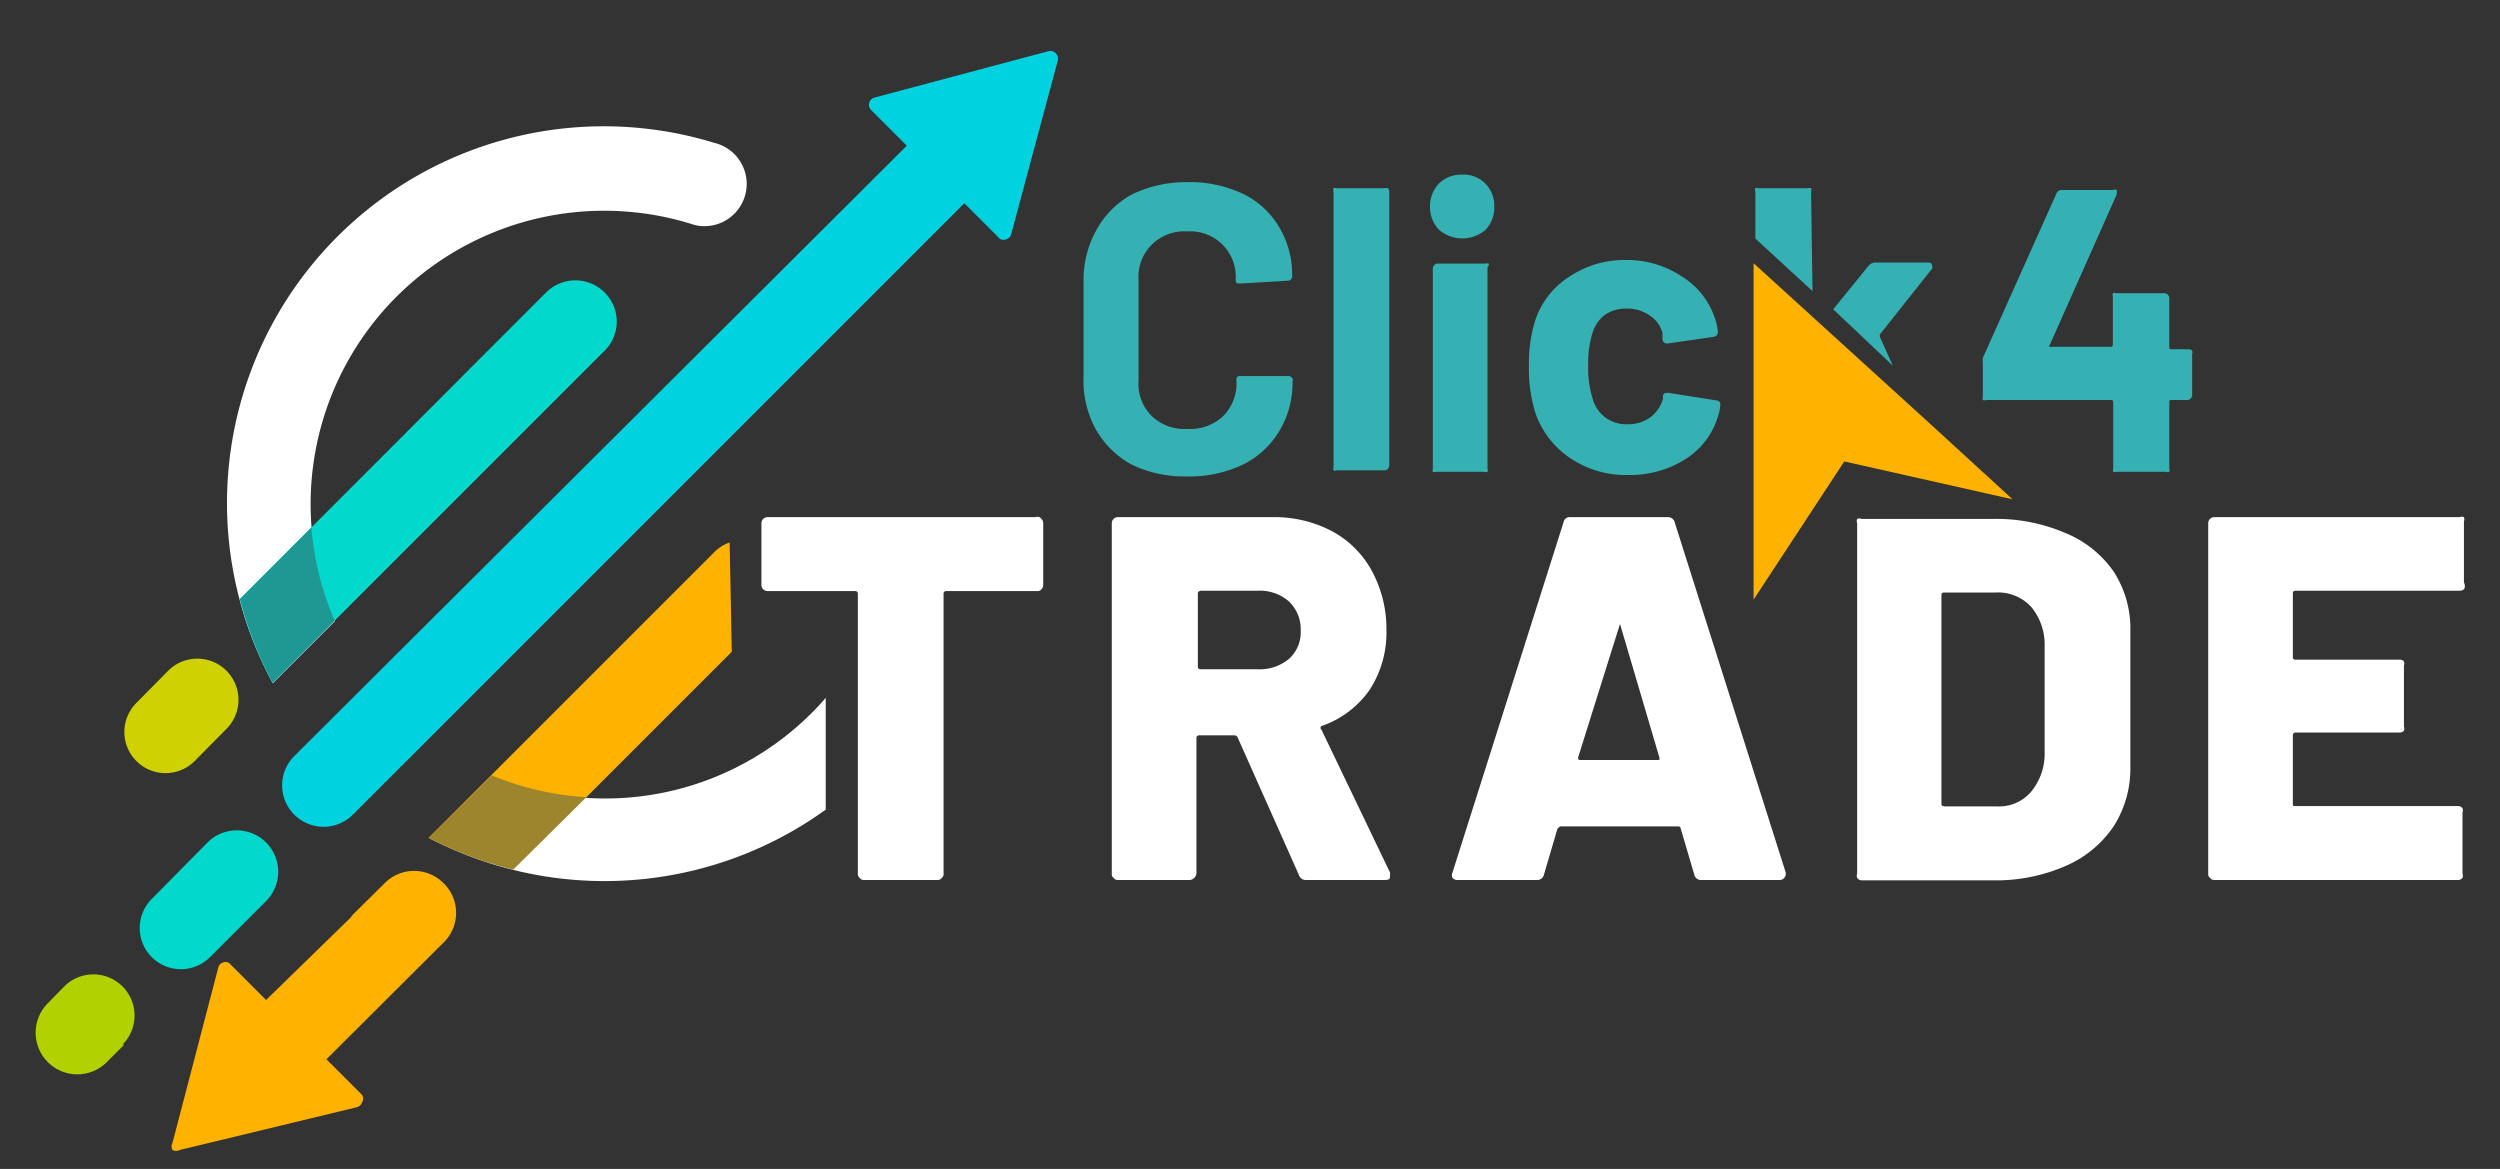 <svg id="Layer_1" data-name="Layer 1" xmlns="http://www.w3.org/2000/svg" viewBox="0 0 70 32.73"><rect x="0" y="0" width="70" height="32.73" fill="#333333" stroke="none"/><defs><style>.cls-1{fill:#35b1b4;}.cls-2{fill:#ffb300;}.cls-3{fill:#cfd100;}.cls-4{fill:#02d8cb;}.cls-5{fill:#b1d101;}.cls-6{fill:#fff;}.cls-7{fill:#01d2df;}.cls-8{fill:#1f9792;}.cls-9{fill:#9c852d;}</style></defs><path class="cls-1" d="M61.38,9.82a.11.11,0,0,1,0,.09v1.16a.14.14,0,0,1-.13.13H60.8a.05.05,0,0,0-.06.06v1.86a.11.11,0,0,1,0,.09.13.13,0,0,1-.1,0H59.27a.13.13,0,0,1-.1,0,.15.15,0,0,1,0-.09V11.26s0-.06-.05-.06h-3.5a.13.13,0,0,1-.1,0,.11.11,0,0,1,0-.09v-.92a.67.67,0,0,1,0-.17l2.06-4.6a.15.15,0,0,1,.16-.1h1.42a.12.12,0,0,1,.11,0s0,.06,0,.12l-1.9,4.27a0,0,0,0,0,0,0l0,0h1.74s.05,0,.05-.06V8.31a.18.18,0,0,1,0-.1.13.13,0,0,1,.1,0H60.6a.14.14,0,0,1,.14.14V9.72a.05.05,0,0,0,.06.06h.49A.11.11,0,0,1,61.38,9.82Z"/><path class="cls-1" d="M36.09,10.53l-1.34,0c-.09,0-.13,0-.13.12a1.3,1.3,0,0,1-.37,1,1.35,1.35,0,0,1-1,.36,1.33,1.33,0,0,1-1-.36,1.27,1.27,0,0,1-.37-1V7.85a1.27,1.27,0,0,1,.37-1,1.3,1.3,0,0,1,1-.37,1.27,1.27,0,0,1,1.35,1.33c0,.09,0,.13.11.13h0l1.34-.08c.09,0,.13-.06.13-.12a2.56,2.56,0,0,0-.37-1.39,2.36,2.36,0,0,0-1-.92,3.47,3.47,0,0,0-1.55-.33,3.51,3.51,0,0,0-1.56.34,2.5,2.5,0,0,0-1,1,2.86,2.86,0,0,0-.36,1.45v2.63A2.86,2.86,0,0,0,30.67,12a2.59,2.59,0,0,0,1,1,3.38,3.38,0,0,0,1.56.34A3.47,3.47,0,0,0,34.82,13a2.45,2.45,0,0,0,1-.93,2.58,2.58,0,0,0,.37-1.39.09.09,0,0,0,0-.08A.13.13,0,0,0,36.09,10.53Z"/><path class="cls-1" d="M38.86,5.27a.15.15,0,0,0-.09,0H37.43a.13.13,0,0,0-.09,0,.13.13,0,0,0,0,.1v7.71a.11.11,0,0,0,0,.09.1.1,0,0,0,.09,0h1.34a.14.14,0,0,0,.13-.13V5.37A.13.13,0,0,0,38.86,5.27Z"/><path class="cls-1" d="M41.69,7.38a.18.18,0,0,0-.1,0H40.26a.14.14,0,0,0-.14.14v5.6a.15.15,0,0,0,0,.09.13.13,0,0,0,.1,0h1.33a.13.13,0,0,0,.1,0,.11.11,0,0,0,0-.09V7.48A.13.13,0,0,0,41.69,7.38Z"/><path class="cls-1" d="M41.59,5.14a.85.85,0,0,0-.65-.25.88.88,0,0,0-.65.25.92.92,0,0,0-.25.65.91.91,0,0,0,.26.65,1,1,0,0,0,1.29,0,.9.9,0,0,0,.25-.65A.88.88,0,0,0,41.59,5.14Z"/><path class="cls-1" d="M44.93,8.82a1.05,1.05,0,0,1,.62-.18,1.09,1.09,0,0,1,.65.2.82.82,0,0,1,.35.49l0,.18a.13.13,0,0,0,.13.11h0l1.31-.19a.13.13,0,0,0,.11-.13v0a1.45,1.45,0,0,0-.09-.41,2.18,2.18,0,0,0-.92-1.15,2.78,2.78,0,0,0-1.6-.46A2.74,2.74,0,0,0,44,7.71,2.32,2.32,0,0,0,43,8.93a4,4,0,0,0-.19,1.32A4.13,4.13,0,0,0,43,11.59,2.52,2.52,0,0,0,44,12.85a2.77,2.77,0,0,0,1.58.45,2.91,2.91,0,0,0,1.59-.43,2.14,2.14,0,0,0,.93-1.2,1.32,1.32,0,0,0,.07-.34q0-.11-.12-.12L46.72,11c-.1,0-.15,0-.16.11s0,0,0,0a.15.15,0,0,1,0,.07,1,1,0,0,1-.37.52,1.1,1.1,0,0,1-.62.18,1,1,0,0,1-.62-.19,1,1,0,0,1-.36-.54,2.83,2.83,0,0,1-.12-.93,2.79,2.79,0,0,1,.13-.93A1,1,0,0,1,44.93,8.82Z"/><path class="cls-1" d="M52.64,9.44a.12.12,0,0,1,0-.08L54.1,7.52a.16.16,0,0,0,0-.09s0-.08-.11-.08H52.5a.25.25,0,0,0-.17.08l-1,1.23L53,10.24Z"/><path class="cls-1" d="M50.71,5.37a.13.13,0,0,0,0-.1.15.15,0,0,0-.09,0H49.24a.13.13,0,0,0-.09,0,.13.13,0,0,0,0,.1V6.68l1.6,1.47Z"/><polygon class="cls-2" points="56.35 13.98 51.64 12.92 49.1 16.79 49.1 7.37 53.97 11.8 56.35 13.98"/><path class="cls-2" d="M20.49,18.25l-4.07,4.07h0l-2,2A10.14,10.14,0,0,1,12,23.46h0l8-8a1.11,1.11,0,0,1,.43-.27Z"/><path class="cls-3" d="M6.34,20.41l0,0h0a1.15,1.15,0,0,0-1.63-1.63h0l-.89.9h0a1.15,1.15,0,0,0,1.63,1.63h0Z"/><path class="cls-4" d="M7.47,25.21h0a1.16,1.16,0,0,0-1.64-1.64h0L4.25,25.17A1.15,1.15,0,0,0,5.88,26.8h0Z"/><path class="cls-5" d="M3.43,29.25A1.15,1.15,0,0,0,1.8,27.62h0l-.47.48A1.15,1.15,0,0,0,3,29.73H3l.48-.48Z"/><path class="cls-6" d="M11.11,8.3a8.23,8.23,0,0,1,8.34-2A1.16,1.16,0,1,0,20,4,10.55,10.55,0,0,0,7.64,19.13l1.74-1.74A8.21,8.21,0,0,1,11.11,8.3Z"/><path class="cls-6" d="M23.12,19.54v3.13a10.59,10.59,0,0,1-11.09.8h0l1.74-1.74a8.26,8.26,0,0,0,2.63.61,8.18,8.18,0,0,0,6.34-2.39C22.88,19.81,23,19.68,23.12,19.54Z"/><path class="cls-7" d="M28.31,6.57l1.31-4.88a.21.21,0,0,0-.06-.2.22.22,0,0,0-.19-.06l-4.88,1.3a.21.21,0,0,0-.15.14.21.21,0,0,0,.05.21l1,1L8.22,21.19a1.16,1.16,0,0,0,1.64,1.64L27,5.69l1,1a.21.21,0,0,0,.2,0A.19.19,0,0,0,28.31,6.57Z"/><path class="cls-2" d="M12.4,24.71a1.16,1.16,0,0,0-1.61,0h0l-.9.89-.08.1L7.45,28l-1-1a.17.17,0,0,0-.2-.05.19.19,0,0,0-.14.15L4.83,32a.21.21,0,0,0,0,.2.21.21,0,0,0,.2,0L10,31a.21.21,0,0,0,.14-.14.19.19,0,0,0,0-.2l-1-1,3.15-3.14h0l.18-.18,0,0h0A1.16,1.16,0,0,0,12.4,24.71Z"/><path class="cls-4" d="M16.93,9.82a1.15,1.15,0,0,0,0-1.63,1.16,1.16,0,0,0-1.64,0L6.71,16.78a10.84,10.84,0,0,0,.92,2.34Z"/><path class="cls-8" d="M9.37,17.38a8.27,8.27,0,0,1-.65-2.61l-2,2a10.72,10.72,0,0,0,.92,2.35Z"/><path class="cls-9" d="M16.42,22.32a8.12,8.12,0,0,1-2.65-.61L12,23.46a10.77,10.77,0,0,0,2.37.89Z"/><path class="cls-6" d="M29.16,14.53a.17.17,0,0,1,.05.12v1.73a.17.17,0,0,1-.05.12.13.13,0,0,1-.12.05H26.5a.07.07,0,0,0-.08.07v7.84a.13.13,0,0,1-.05.12.14.14,0,0,1-.12.06H24.19a.14.14,0,0,1-.12-.06.13.13,0,0,1-.05-.12V16.62a.07.07,0,0,0-.08-.07H21.49a.17.17,0,0,1-.17-.17V14.65a.17.17,0,0,1,.17-.17H29A.13.13,0,0,1,29.16,14.53Z"/><path class="cls-6" d="M36.37,24.5l-1.72-3.86a.1.1,0,0,0-.08-.05h-1s-.07,0-.07.07v3.8a.21.21,0,0,1-.18.18H31.3a.14.14,0,0,1-.12-.06.13.13,0,0,1-.05-.12V14.65a.17.17,0,0,1,.17-.17h4.31a3.47,3.47,0,0,1,1.68.39A2.75,2.75,0,0,1,38.42,16a3.41,3.41,0,0,1,.4,1.65,2.93,2.93,0,0,1-.48,1.68,2.72,2.72,0,0,1-1.34,1s-.06.05,0,.1l1.92,4a.51.51,0,0,1,0,.09c0,.08,0,.12-.16.12H36.57A.2.2,0,0,1,36.37,24.5Zm-2.83-7.89v2.06s0,.07.07.07h1.61a1.29,1.29,0,0,0,.87-.29,1,1,0,0,0,.33-.79,1.08,1.08,0,0,0-.33-.82,1.24,1.24,0,0,0-.87-.3H33.61S33.54,16.56,33.54,16.61Z"/><path class="cls-6" d="M47.44,24.49l-.38-1.29s0-.06-.07-.06H43.68s0,0-.07.06l-.38,1.29a.19.19,0,0,1-.2.15H40.81a.17.17,0,0,1-.14-.06.18.18,0,0,1,0-.15l3.11-9.81a.17.17,0,0,1,.18-.14H46.7a.19.19,0,0,1,.19.14L50,24.43s0,.05,0,.07-.05.14-.16.14H47.64A.19.19,0,0,1,47.44,24.49Zm-3.2-3.21h2.17c.05,0,.07,0,.05-.08l-1.1-3.73s0-.06,0,0,0,0,0,0L44.19,21.2C44.18,21.25,44.2,21.28,44.24,21.28Z"/><path class="cls-6" d="M52,24.58a.17.17,0,0,1,0-.12V14.65a.17.17,0,0,1,0-.12.15.15,0,0,1,.12,0h3.7a4.87,4.87,0,0,1,2,.39A3.05,3.05,0,0,1,59.18,16a2.94,2.94,0,0,1,.47,1.67v3.8a3,3,0,0,1-.47,1.67,3.1,3.1,0,0,1-1.35,1.11,4.87,4.87,0,0,1-2,.4h-3.7A.16.16,0,0,1,52,24.58Zm2.43-2h1.5a1.18,1.18,0,0,0,.94-.41,1.67,1.67,0,0,0,.38-1.11v-3A1.65,1.65,0,0,0,56.88,17a1.26,1.26,0,0,0-1-.41H54.43s-.07,0-.07.07V22.5C54.36,22.55,54.38,22.57,54.43,22.57Z"/><path class="cls-6" d="M69,16.49a.18.18,0,0,1-.12.05H64.27s-.07,0-.07.07V18.4a.06.06,0,0,0,.07.07h2.92a.15.15,0,0,1,.12.05.17.17,0,0,1,0,.12v1.7a.17.17,0,0,1,0,.12.15.15,0,0,1-.12.05H64.27s-.07,0-.07.08V22.5c0,.05,0,.07.07.07h4.56a.16.16,0,0,1,.12.06.17.17,0,0,1,0,.12v1.71a.17.17,0,0,1,0,.12.16.16,0,0,1-.12.06H62a.14.14,0,0,1-.12-.06.13.13,0,0,1-.05-.12V14.65a.17.17,0,0,1,.17-.17h6.87a.15.15,0,0,1,.12,0,.17.17,0,0,1,0,.12v1.71A.21.21,0,0,1,69,16.49Z"/></svg>